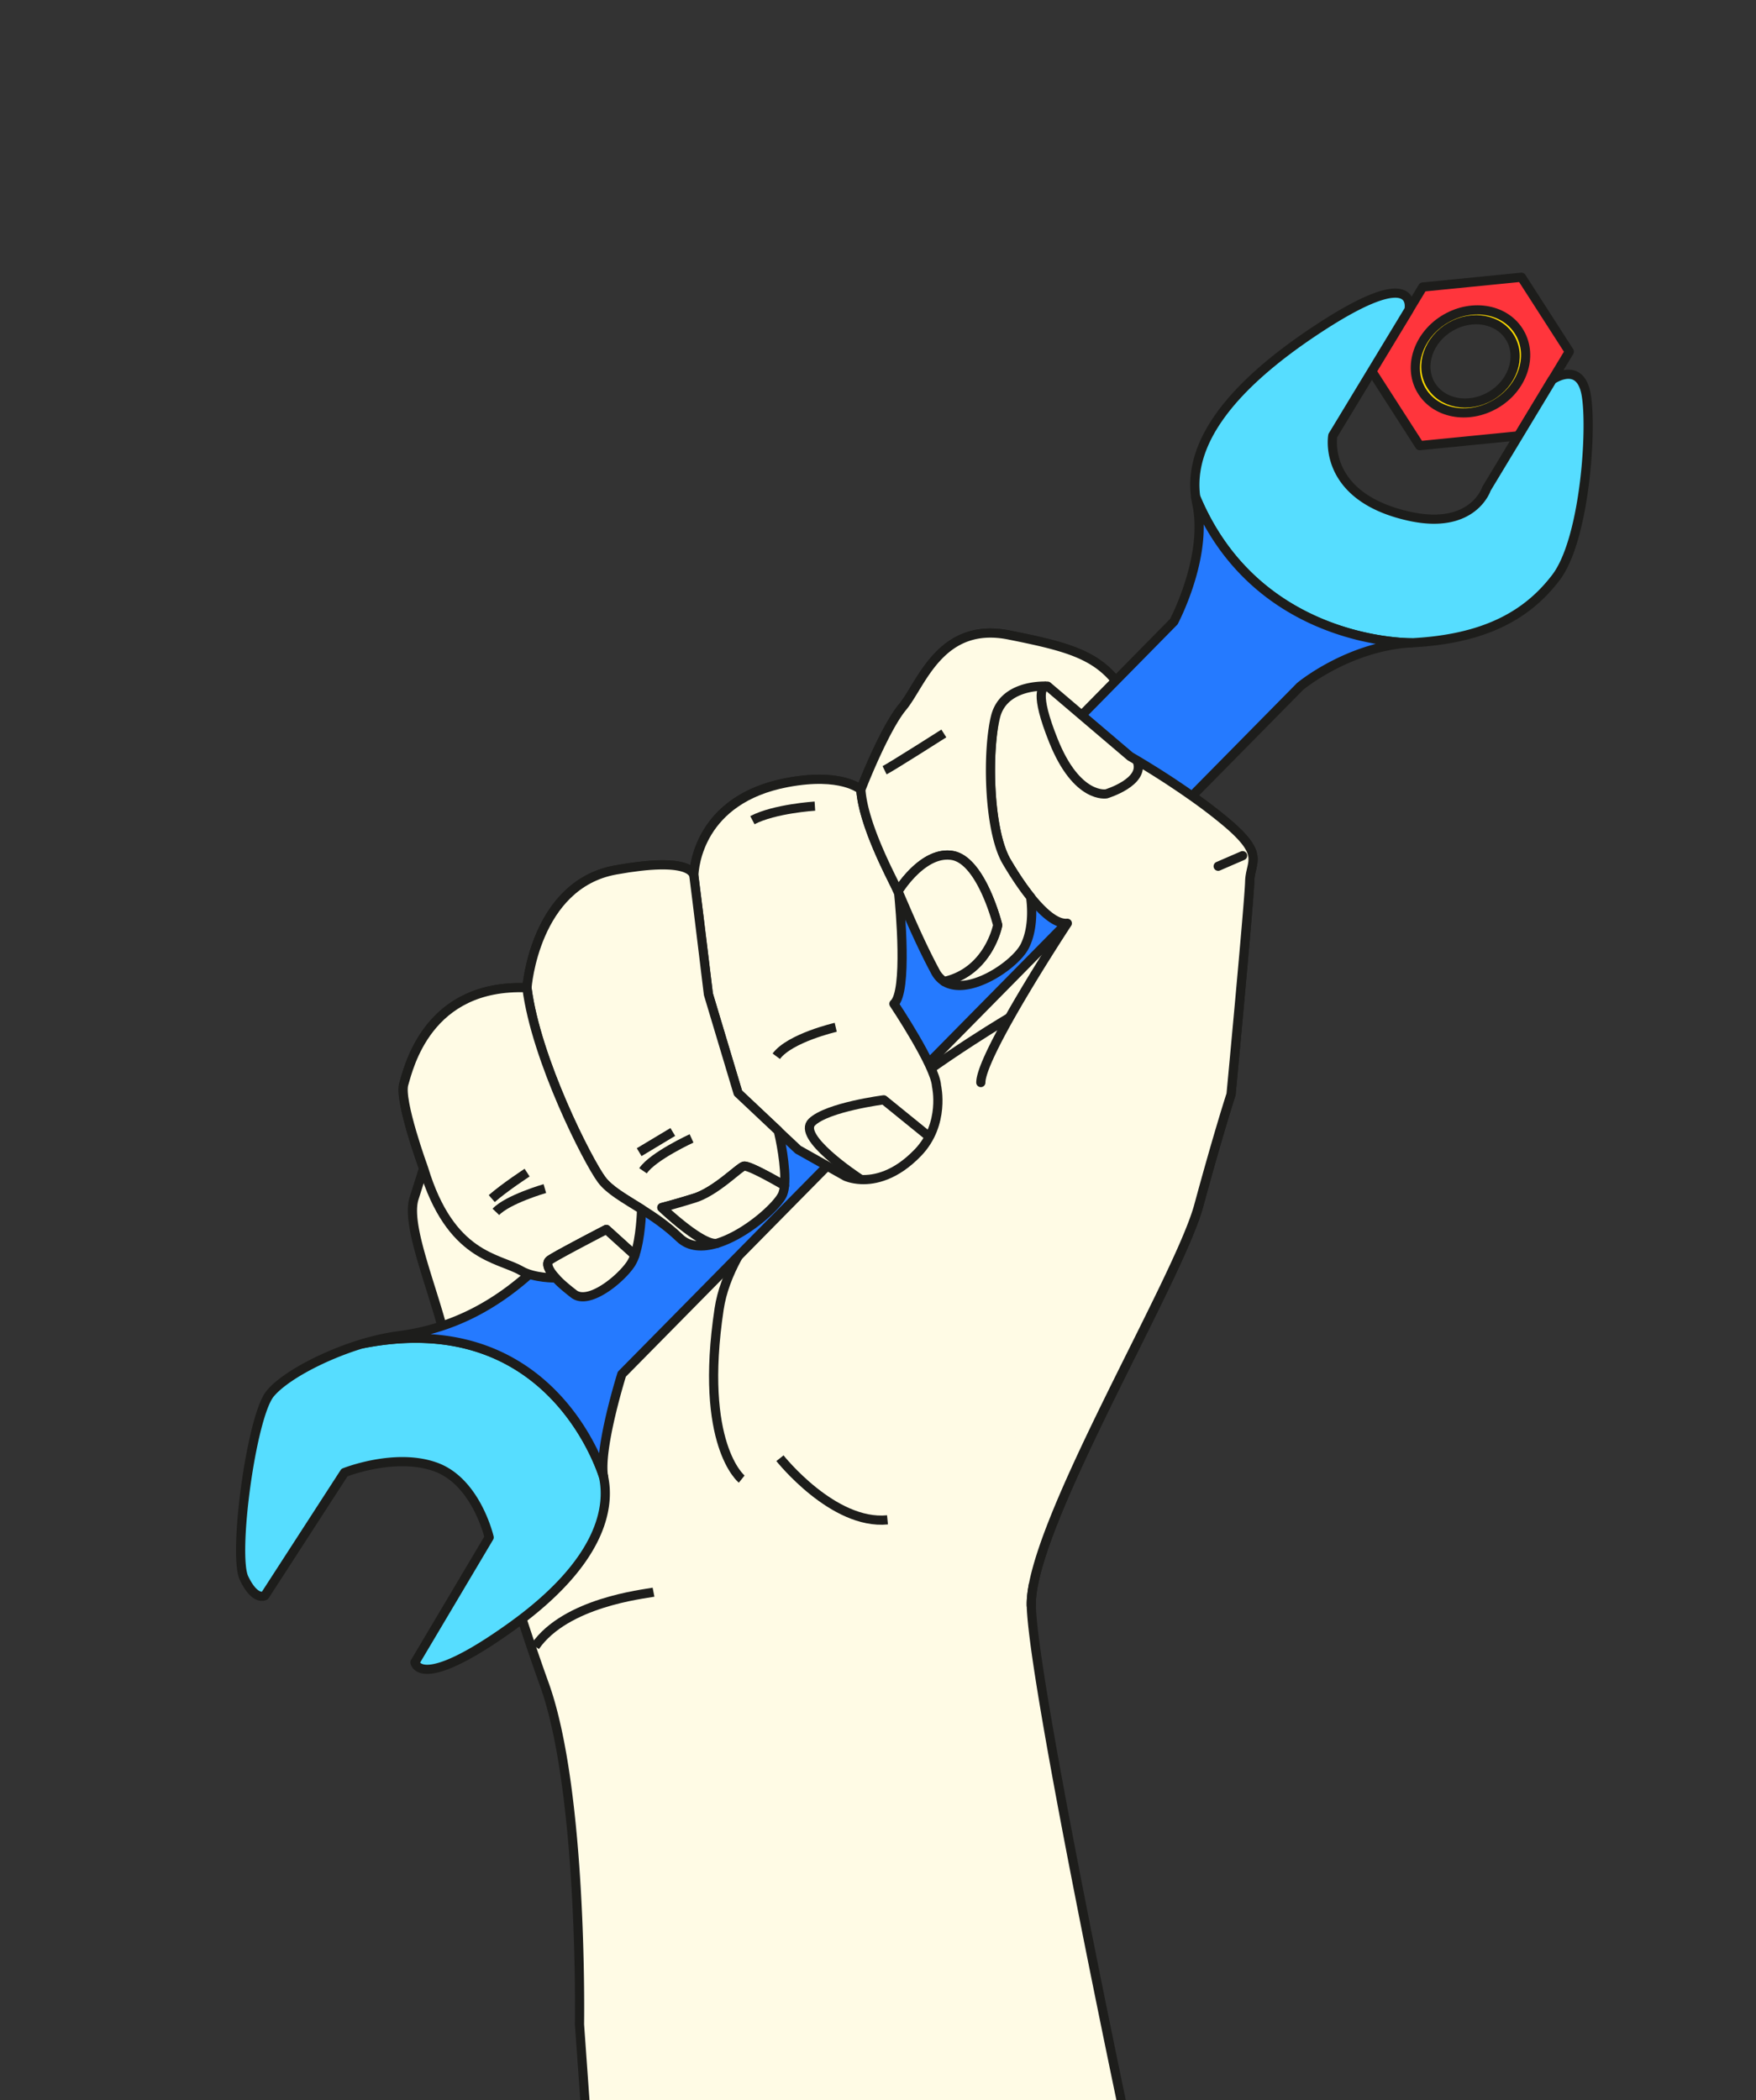 <svg width="153" height="183" viewBox="0 0 153 183" fill="none" xmlns="http://www.w3.org/2000/svg"><rect x="0" y="0" width="153" height="183" fill="#333333" stroke="none"/><path d="M132.299 37.978l4.436-7.338-4.17-6.483-8.603.854-4.437 7.337 4.168 6.484 8.604-.853.002-.001zm-8.16-4.183c-1.098-1.913-.198-4.494 2.006-5.768 2.206-1.271 4.87-.756 5.966 1.158 1.1 1.912.218 4.502-1.991 5.774-2.205 1.271-4.882.749-5.981-1.164z" fill="#FF353C" stroke="#1D1D1B" stroke-width=".8" stroke-linejoin="round"/><path d="M130.272 35.228c2.381-1.372 3.333-4.163 2.146-6.225-1.182-2.063-4.053-2.619-6.433-1.248-2.375 1.372-3.346 4.155-2.162 6.217 1.185 2.063 4.071 2.626 6.447 1.255h.002zm-5.629-1.727c-.957-1.67-.174-3.924 1.751-5.034 1.927-1.11 4.252-.661 5.209 1.01.959 1.668.188 3.93-1.737 5.039-1.924 1.11-4.263.654-5.221-1.016h-.002z" fill="#FFDB00" stroke="#1D1D1B" stroke-width=".8" stroke-linejoin="round"/><path d="M82.266 85.525c3.9-.873 4.662-4.91 4.662-4.91s-1.401-5.646-3.958-6.07c-2.555-.422-4.686 3.067-4.686 3.067s.007.074.023.206a32.064 32.064 0 00-.224-.491c-.502-1.058-2.876-5.503-3.078-8.524 0 0 2-5.21 3.647-7.2 1.644-1.986 3.274-7.468 9.277-6.265 6.005 1.201 8.669 1.947 10.73 6.367l4.446 7.132c-.336-.232-.667-.45-.985-.664-2.036-1.345-3.637-2.256-3.637-2.256l-7.2-6.126-.013-.003s-.01-.002-.014-.001a.158.158 0 00-.052 0 .107.107 0 00-.034 0c-.629-.02-3.713.026-4.405 2.6-.768 2.87-.671 9.938.94 12.686.638 1.086 1.356 2.178 2.09 3.092.07.455.334 2.57-.498 4.258-.818 1.658-4.92 4.428-7.027 3.1l-.004.002z" fill="#56DDFF" stroke="#1D1D1B" stroke-width=".8" stroke-linejoin="round"/><path d="M82.268 85.522a2.255 2.255 0 01-.773-.854c-1.417-2.637-2.582-5.48-3.188-6.854-.016-.132-.023-.205-.023-.205s2.132-3.49 4.686-3.067c2.557.423 3.958 6.07 3.958 6.07s-.762 4.036-4.661 4.909v.001z" fill="#56DDFF" stroke="#1D1D1B" stroke-width=".8" stroke-linejoin="round"/><path d="M82.236 63.91s-4.59 2.925-5.165 3.206l5.165-3.205z" fill="#56DDFF"/><path d="M82.236 63.91s-4.59 2.925-5.165 3.206" stroke="#1D1D1B" stroke-width=".8" stroke-linejoin="round"/><path d="M98.103 185.007s-8.087-38.247-8.245-45.104c-.158-6.859 12.804-28.28 14.589-34.848 1.786-6.57 2.817-9.704 2.817-9.704s1.576-16.72 1.623-18.53c.044-1.812 1.408-2.298-2.13-5.252a44.996 44.996 0 00-2.984-2.27c-.227-.158-.45-.314-.674-.466L98.654 61.7c-2.062-4.42-4.725-5.164-10.73-6.367-6.004-1.203-7.633 4.278-9.277 6.265C77 63.588 75 68.799 75 68.799s-1.67-1.507-6.404-.616c-7.853 1.477-8.137 7.634-8.148 8.173-.014-.261-.37-1.716-6.82-.55-7.061 1.279-7.722 10.262-7.722 10.262-8.654-.344-10.292 6.937-10.724 8.386-.436 1.45 1.724 7.356 1.724 7.356l-.826 2.603c-.824 2.601 2.136 8.842 3.03 13.69.895 4.851 4.9 19.207 8.306 28.631 3.404 9.424 3.075 29.663 3.075 29.663l1.604 22.521 46.008-13.911z" fill="#FFFBE5" stroke="#1D1D1B" stroke-width=".8" stroke-linejoin="round"/><path d="M88.304 88.46s-23.858 13.739-25.644 25.584c-1.787 11.846 1.965 14.841 1.965 14.841" stroke="#1D1D1B" stroke-width=".8" stroke-linejoin="round"/><path d="M104.177 43.308l.001-.01c-.61-4.472 2.65-9.435 10.91-14.803 8.635-5.612 7.677-1.5 7.677-1.5l-6.639 10.962s-.976 5.329 6.648 7.024c5.585 1.242 6.743-2.395 6.743-2.395l5.731-9.495s2.399-1.677 2.944 1.24c.55 2.915-.08 12.658-2.628 15.998-2.546 3.342-6.292 5.356-12.549 5.682l-.046.002c-.865-.003-13.569-.195-18.791-12.707l-.001.002zM21.261 137.515c-.976-2.047.641-14.089 2.275-16.074 1.15-1.395 4.153-3.057 7.281-4.111.255-.084.51-.168.764-.241 15.844-3.138 20.539 10.121 21.002 11.564h.003a.585.585 0 00.017.108c.496 2.424.01 7.204-8.032 12.976-8.04 5.772-8.414 3.111-8.414 3.111l6.462-10.886s-1.108-4.838-4.649-6.128c-3.538-1.288-7.957.482-7.957.482l-6.936 10.72s-.835.524-1.816-1.521z" fill="#56DDFF" stroke="#1D1D1B" stroke-width=".8" stroke-linejoin="round"/><path d="M31.581 117.09a19.807 19.807 0 013.131-.693c4.161-.533 8.342-2.28 12.503-6.391 4.159-4.107 55.059-55.836 55.059-55.836s2.998-5.642 2.005-10.272a7.459 7.459 0 01-.105-.59c5.221 12.512 17.925 12.703 18.791 12.706-5.504.308-9.685 3.796-9.685 3.796l-59.102 59.938s-2.011 6.402-1.596 8.908c-.46-1.442-5.156-14.701-21.001-11.564v-.002z" fill="#257AFF" stroke="#1D1D1B" stroke-width=".8" stroke-linejoin="round"/><path d="M75.026 102.783c-.839-.037-1.352-.281-1.352-.281l-4.138-2.325-1.738-1.634-3.5-3.295-2.583-8.613s-1.046-8.656-1.264-10.31l-.001-.005c.025-.755.46-6.686 8.146-8.131 4.735-.891 6.404.615 6.404.615.203 3.022 2.578 7.465 3.078 8.525.061.132.137.295.223.49.13 1.32.796 8.6-.414 9.65 0 0 3.618 5.407 3.712 7.159 0 0 .774 3.308-1.61 5.796-1.959 2.043-3.782 2.409-4.965 2.359h.002z" fill="#FFFBE5" stroke="#1D1D1B" stroke-width=".8" stroke-linejoin="round"/><path d="M80.962 99.05l-3.96-3.214s-4.873.621-6.252 1.93c-1.35 1.277 3.786 4.705 4.275 5.018" stroke="#1D1D1B" stroke-width=".8" stroke-linejoin="round"/><path d="M72.817 89.516s-3.99.92-5.18 2.522l5.18-2.522z" fill="#FFFBE5"/><path d="M72.817 89.516s-3.99.92-5.18 2.522" stroke="#1D1D1B" stroke-width=".8" stroke-linejoin="round"/><path d="M71.002 70.243s-3.526.219-5.446 1.225l5.446-1.225z" fill="#FFFBE5"/><path d="M71.002 70.243s-3.526.219-5.446 1.225" stroke="#1D1D1B" stroke-width=".8" stroke-linejoin="round"/><path d="M62.475 108.338c-1.234.376-2.418.343-3.264-.471-1.087-1.048-2.242-1.828-3.302-2.497-1.493-.936-2.803-1.658-3.491-2.585-1.182-1.59-5.702-10.43-6.503-16.716 0 0 .66-8.985 7.723-10.262 6.449-1.166 6.805.288 6.82.55l.001-.037c.218 1.654 1.264 10.31 1.264 10.31l2.582 8.612 3.5 3.295c.14.5.708 3.168.55 4.777-.152-.09-3.108-1.819-3.544-1.694-.448.129-2.442 2.205-4.318 2.789-1.874.581-2.823.813-2.823.813s3.523 3.373 4.806 3.118l-.001-.002z" fill="#FFFBE5" stroke="#1D1D1B" stroke-width=".8" stroke-linejoin="round"/><path d="M62.474 108.338c-1.283.256-4.806-3.118-4.806-3.118s.95-.232 2.823-.813c1.876-.584 3.87-2.661 4.318-2.79.438-.126 3.392 1.605 3.545 1.695a2.75 2.75 0 01-.151.72c-.377.976-3.159 3.527-5.729 4.306z" fill="#FFFBE5" stroke="#1D1D1B" stroke-width=".8" stroke-linejoin="round"/><path d="M60.255 99.198s-3.356 1.539-4.23 2.821l4.23-2.822z" fill="#FFFBE5"/><path d="M60.255 99.198s-3.356 1.539-4.23 2.821M58.621 98.637l-2.93 1.76" stroke="#1D1D1B" stroke-width=".8" stroke-linejoin="round"/><path d="M48.43 111.357s-1.866.037-3.026-.63c-2.017-1.159-6.155-1.17-8.497-8.916 0 0-2.159-5.906-1.724-7.355.433-1.449 2.072-8.73 10.724-8.386.8 6.287 5.322 15.126 6.503 16.716.688.927 1.998 1.649 3.491 2.585-.005.211-.075 2.518-.59 4.005l-2.482-2.249s-4.291 2.222-4.912 2.659c-.624.439.511 1.569.511 1.569l.003.002z" fill="#FFFBE5" stroke="#1D1D1B" stroke-width=".8" stroke-linejoin="round"/><path d="M50 112.752c-1.297-.999-1.568-1.393-1.568-1.393s-1.135-1.132-.511-1.569c.62-.437 4.912-2.659 4.912-2.659l2.483 2.248a3.33 3.33 0 01-.348.743c-.867 1.322-3.668 3.63-4.968 2.632v-.002z" fill="#FFFBE5" stroke="#1D1D1B" stroke-width=".8" stroke-linejoin="round"/><path d="M47.473 103.569s-3.227.931-4.267 2.03l4.267-2.03z" fill="#FFFBE5"/><path d="M47.473 103.569s-3.227.931-4.267 2.03" stroke="#1D1D1B" stroke-width=".8" stroke-linejoin="round"/><path d="M45.927 102.18s-1.899 1.234-3.08 2.261l3.08-2.261z" fill="#FFFBE5"/><path d="M45.927 102.18s-1.899 1.234-3.08 2.261" stroke="#1D1D1B" stroke-width=".8" stroke-linejoin="round"/><path d="M89.856 139.907c-.157-6.86 12.804-28.281 14.59-34.849 1.785-6.569 2.816-9.703 2.816-9.703s1.576-16.721 1.623-18.532c.044-1.81 1.409-2.297-2.13-5.251a44.701 44.701 0 00-2.984-2.269c-.226-.159-.449-.314-.673-.467-.336-.232-.667-.45-.985-.664-2.036-1.345-3.637-2.256-3.637-2.256l-7.2-6.126-.013-.003h-.014l-.052-.001a.114.114 0 00-.034 0c-.629-.02-3.713.026-4.404 2.6-.769 2.87-.672 9.938.94 12.687.637 1.086 1.356 2.178 2.088 3.091 1.125 1.4 2.276 2.382 3.208 2.287 0 0-7.52 11.414-7.535 13.878" fill="#FFFBE5"/><path d="M89.856 139.907c-.157-6.86 12.804-28.281 14.59-34.849 1.785-6.569 2.816-9.703 2.816-9.703s1.576-16.721 1.623-18.532c.044-1.81 1.409-2.297-2.13-5.251a44.701 44.701 0 00-2.984-2.269c-.226-.159-.449-.314-.673-.467-.336-.232-.667-.45-.985-.664-2.036-1.345-3.637-2.256-3.637-2.256l-7.2-6.126-.013-.003h-.014l-.052-.001a.114.114 0 00-.034 0c-.629-.02-3.713.026-4.404 2.6-.769 2.87-.672 9.938.94 12.687.637 1.086 1.356 2.178 2.088 3.091 1.125 1.4 2.276 2.382 3.208 2.287 0 0-7.52 11.414-7.535 13.878" stroke="#1D1D1B" stroke-width=".8" stroke-linecap="round" stroke-linejoin="round"/><path d="M99.088 66.34c.704 1.813-2.694 2.835-2.694 2.835s-2.561.48-4.61-4.637c-1.695-4.231-.934-4.714-.617-4.752" stroke="#1D1D1B" stroke-width=".8" stroke-linejoin="round"/><mask id="a" style="mask-type:luminance" maskUnits="userSpaceOnUse" x="66" y="62" width="28" height="29"><path d="M67.77 74.378c-2.673 7.726.744 15.065 7.632 16.394 6.888 1.328 14.64-3.858 17.313-11.584 2.673-7.726-.744-15.066-7.632-16.394-6.889-1.329-14.64 3.858-17.313 11.584z" fill="#fff"/></mask><g mask="url(#a)"><path d="M82.267 85.525c3.9-.873 4.662-4.91 4.662-4.91s-1.401-5.646-3.958-6.069c-2.555-.422-4.686 3.067-4.686 3.067s.007.073.023.205a33.067 33.067 0 00-.224-.49c-.502-1.059-2.877-5.504-3.078-8.525 0 0 2-5.21 3.647-7.2 1.644-1.986 3.274-7.468 9.277-6.265 6.005 1.202 8.669 1.948 10.73 6.367l4.446 7.132c-.336-.231-.667-.45-.985-.664-2.036-1.344-3.637-2.256-3.637-2.256l-7.2-6.126-.013-.002-.014-.002a.16.16 0 00-.052 0 .114.114 0 00-.034 0c-.63-.02-3.713.026-4.405 2.6-.768 2.87-.671 9.938.94 12.687.638 1.086 1.356 2.178 2.09 3.091.07.456.334 2.57-.498 4.259-.818 1.657-4.92 4.427-7.027 3.1h-.004z" fill="#FFFBE5" stroke="#1D1D1B" stroke-width=".8" stroke-linejoin="round"/><path d="M82.269 85.523a2.255 2.255 0 01-.773-.855c-1.417-2.637-2.582-5.479-3.188-6.854-.016-.132-.023-.205-.023-.205s2.132-3.49 4.686-3.067c2.557.423 3.958 6.07 3.958 6.07s-.762 4.036-4.661 4.91h0z" fill="#FFFBE5" stroke="#1D1D1B" stroke-width=".8" stroke-linejoin="round"/><path d="M82.237 63.911s-4.59 2.924-5.164 3.205l5.164-3.205z" fill="#FFFBE5"/><path d="M82.237 63.911s-4.59 2.924-5.164 3.205" stroke="#1D1D1B" stroke-width=".8" stroke-linejoin="round"/></g><path d="M67.957 127.065s4.622 5.837 9.37 5.37M56.941 138.74c-.912.177-7.64.883-10.315 4.728" stroke="#1D1D1B" stroke-width=".8" stroke-linejoin="round"/><path d="M108.268 74.561l-2.129.922" stroke="#1D1D1B" stroke-width=".8" stroke-linecap="round" stroke-linejoin="round"/></svg>